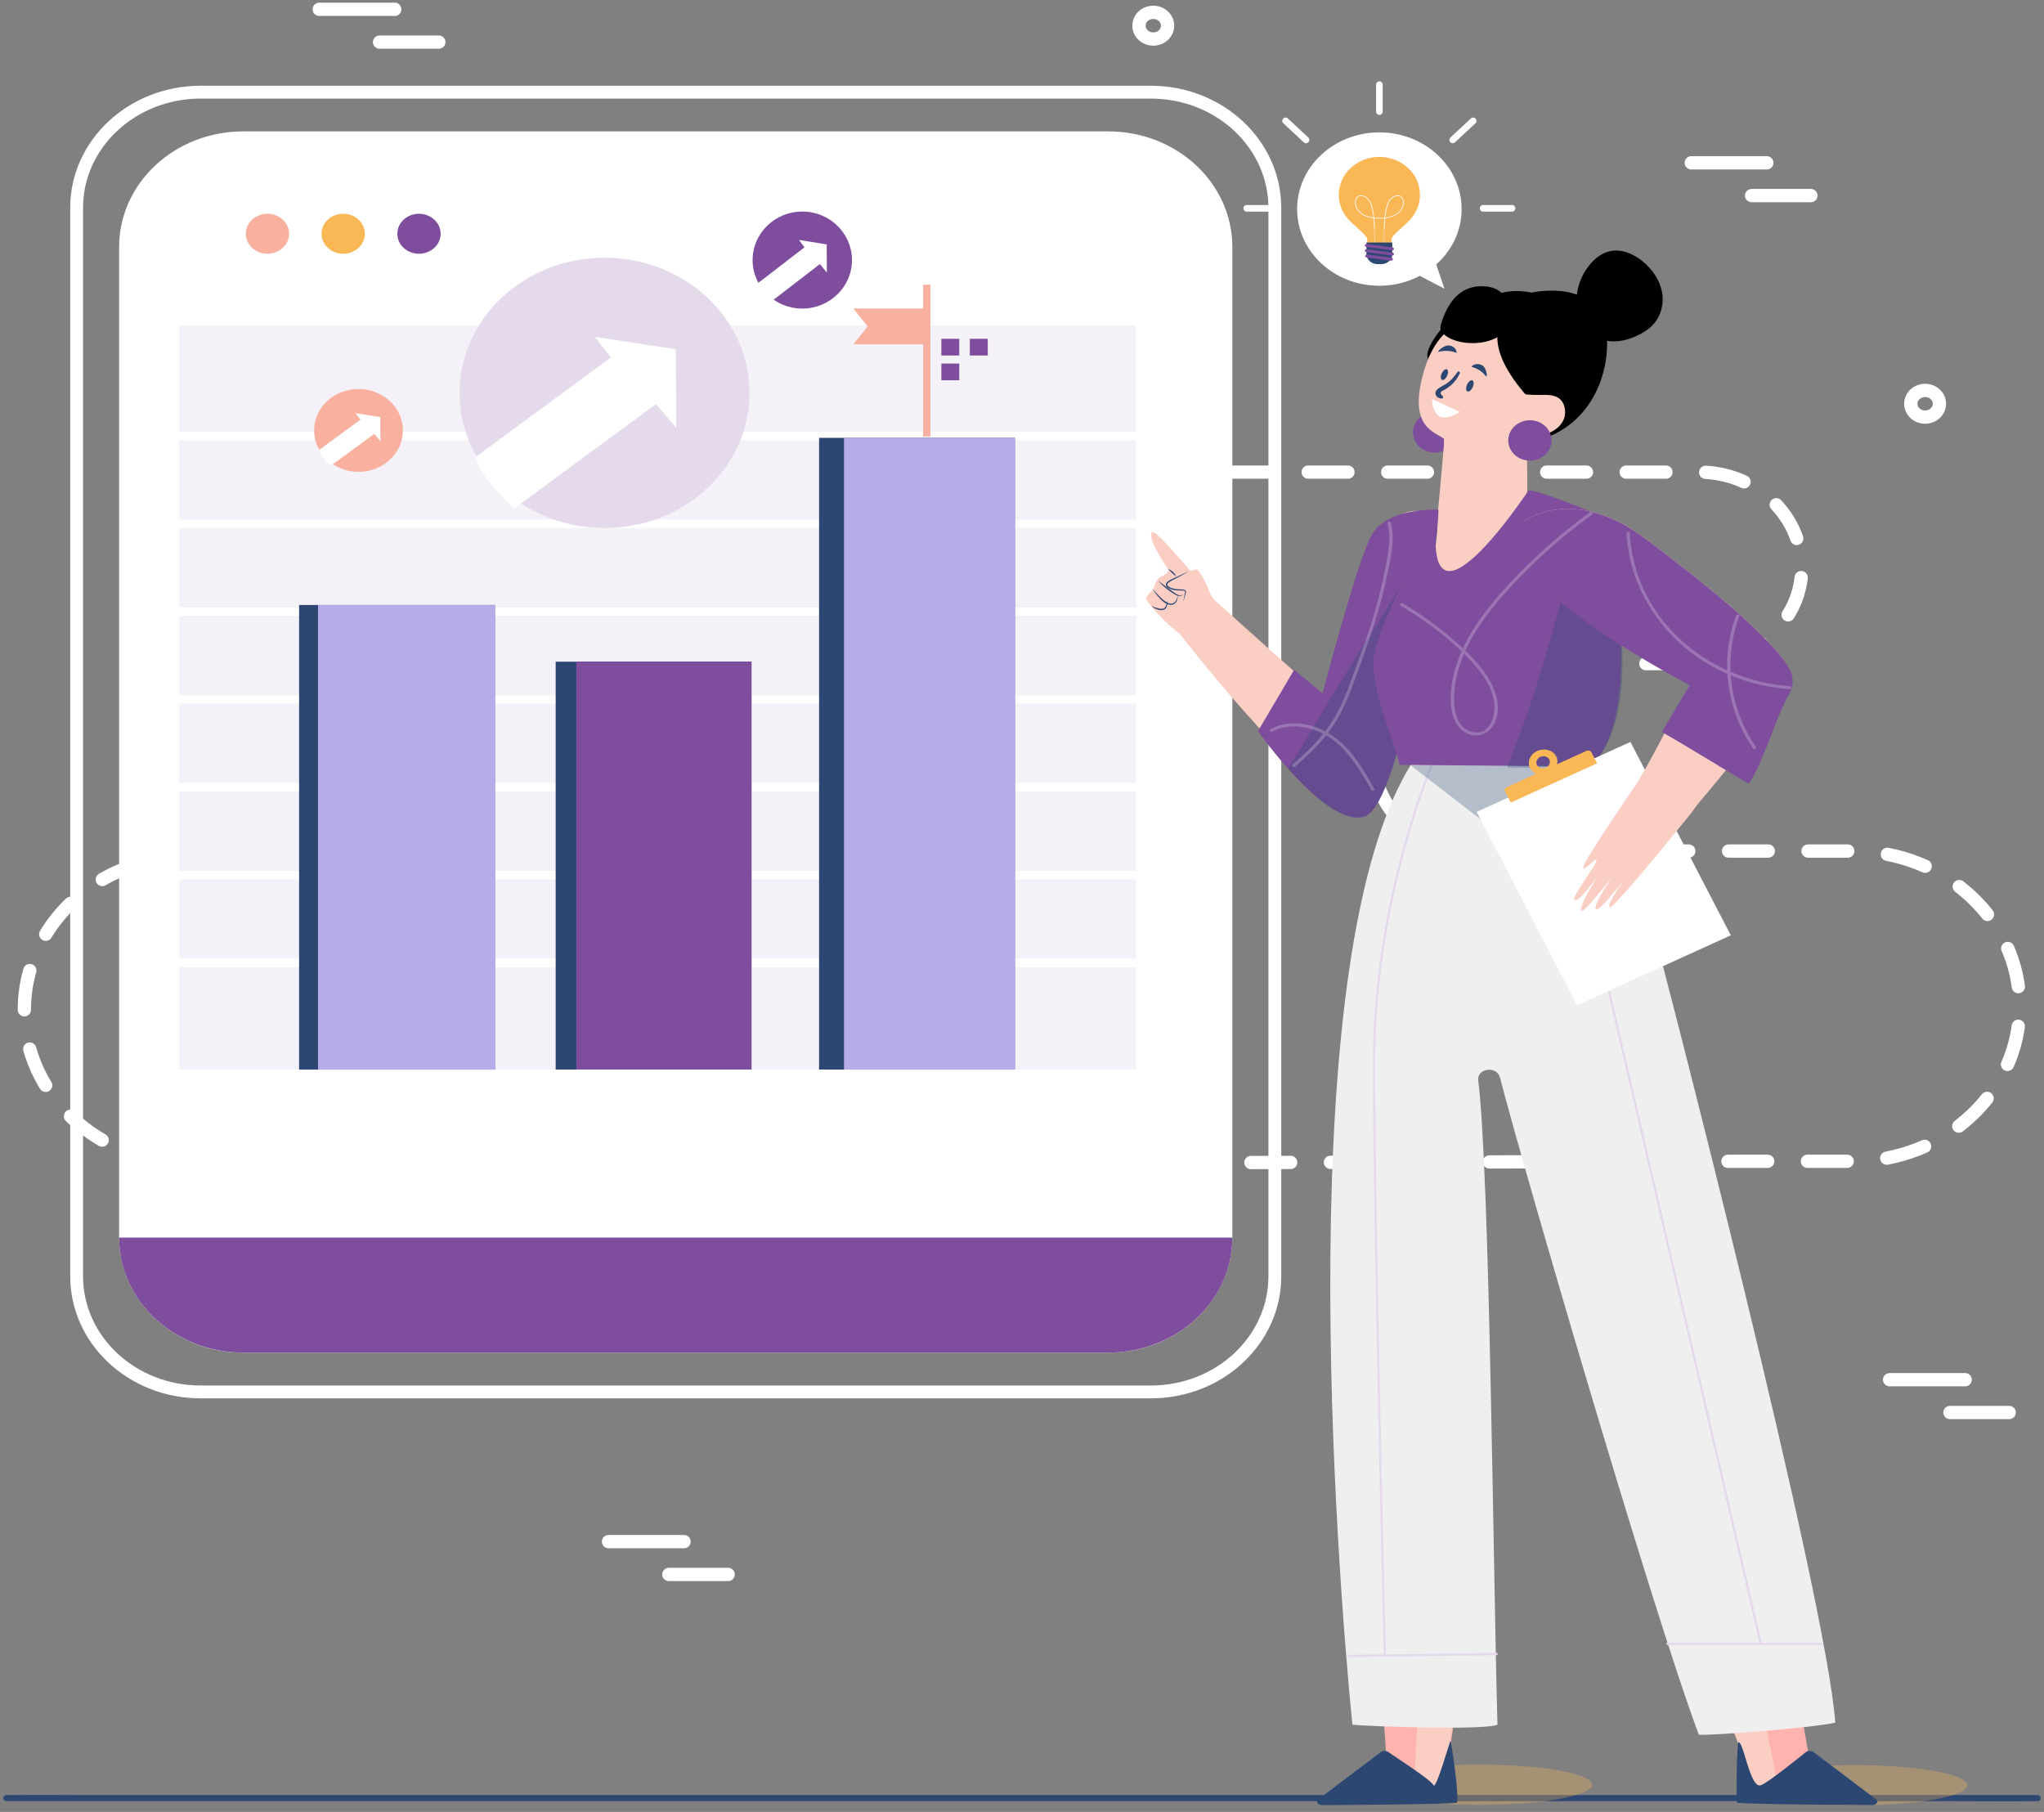 <svg width="308" height="273" viewBox="0 0 308 273" fill="none" xmlns="http://www.w3.org/2000/svg">
<rect x="0" y="0" width="308" height="273" fill="#808080" stroke="none"/>
<path d="M222.108 128.227C213.743 128.227 206.963 121.905 206.963 114.107C206.963 106.308 213.743 99.986 222.108 99.986H255.647C264.037 99.986 271.182 93.903 271.481 86.085C271.794 77.878 264.751 71.133 256.017 71.133H57.894C49.103 71.133 41.977 77.777 41.977 85.972C41.977 94.168 49.103 100.812 57.894 100.812H86.957C95.177 100.812 102.177 106.771 102.468 114.43C102.775 122.469 95.875 129.078 87.32 129.078H28.415C14.745 129.078 3.664 139.409 3.664 152.154C3.664 164.899 14.745 175.231 28.415 175.231H159.912L262.462 174.969H279.271C293.114 174.969 304.337 164.506 304.337 151.599C304.337 138.692 293.114 128.228 279.271 128.228H222.108V128.227Z" stroke="white" stroke-width="2" stroke-linecap="round" stroke-linejoin="round" stroke-dasharray="5.99 5.99"/>
<path d="M175.938 3.87C175.938 4.981 174.973 5.881 173.781 5.881C172.591 5.881 171.625 4.981 171.625 3.87C171.625 2.759 172.59 1.859 173.781 1.859C174.973 1.86 175.938 2.76 175.938 3.87Z" stroke="white" stroke-width="2" stroke-miterlimit="10" stroke-linecap="round" stroke-linejoin="round"/>
<path d="M292.243 60.835C292.243 61.945 291.277 62.845 290.086 62.845C288.895 62.845 287.93 61.945 287.93 60.835C287.93 59.724 288.895 58.824 290.086 58.824C291.277 58.824 292.243 59.724 292.243 60.835Z" stroke="white" stroke-width="2" stroke-miterlimit="10" stroke-linecap="round" stroke-linejoin="round"/>
<path d="M48.102 1.402H59.484" stroke="white" stroke-width="2" stroke-miterlimit="10" stroke-linecap="round" stroke-linejoin="round"/>
<path d="M57.195 6.344H66.126" stroke="white" stroke-width="2" stroke-miterlimit="10" stroke-linecap="round" stroke-linejoin="round"/>
<path d="M254.848 24.531H266.231" stroke="white" stroke-width="2" stroke-miterlimit="10" stroke-linecap="round" stroke-linejoin="round"/>
<path d="M263.941 29.469H272.873" stroke="white" stroke-width="2" stroke-miterlimit="10" stroke-linecap="round" stroke-linejoin="round"/>
<path d="M284.734 207.875H296.117" stroke="white" stroke-width="2" stroke-miterlimit="10" stroke-linecap="round" stroke-linejoin="round"/>
<path d="M293.828 212.82H302.759" stroke="white" stroke-width="2" stroke-miterlimit="10" stroke-linecap="round" stroke-linejoin="round"/>
<path d="M91.695 232.273H103.079" stroke="white" stroke-width="2" stroke-miterlimit="10" stroke-linecap="round" stroke-linejoin="round"/>
<path d="M100.789 237.219H109.72" stroke="white" stroke-width="2" stroke-miterlimit="10" stroke-linecap="round" stroke-linejoin="round"/>
<path d="M0.977 271.38C3.724 271.38 6.472 271.38 9.219 271.38C16.629 271.38 24.038 271.38 31.447 271.38C42.432 271.38 53.417 271.38 64.402 271.38C77.804 271.38 91.206 271.38 104.609 271.38C119.237 271.38 133.864 271.38 148.492 271.38C163.358 271.38 178.225 271.38 193.091 271.38C206.858 271.38 220.625 271.38 234.391 271.38C246.067 271.38 257.742 271.38 269.417 271.38C277.811 271.38 286.206 271.38 294.6 271.38C298.566 271.38 302.537 271.429 306.503 271.38C306.676 271.378 306.85 271.38 307.023 271.38C307.658 271.38 307.66 270.459 307.023 270.459C304.276 270.459 301.528 270.459 298.781 270.459C291.372 270.459 283.963 270.459 276.553 270.459C265.568 270.459 254.583 270.459 243.598 270.459C230.196 270.459 216.794 270.459 203.392 270.459C188.763 270.459 174.136 270.459 159.508 270.459C144.642 270.459 129.775 270.459 114.909 270.459C101.142 270.459 87.376 270.459 73.609 270.459C61.934 270.459 50.258 270.459 38.583 270.459C30.189 270.459 21.794 270.459 13.4 270.459C9.434 270.459 5.463 270.41 1.497 270.459C1.324 270.462 1.15 270.459 0.977 270.459C0.341 270.459 0.341 271.38 0.977 271.38Z" fill="#2D4773"/>
<path d="M11.547 192.294V31.312C11.547 21.688 19.915 13.887 30.236 13.887H173.408C183.73 13.887 192.098 21.688 192.098 31.312V192.294C192.098 201.918 183.73 209.72 173.408 209.72H30.237C19.915 209.72 11.547 201.918 11.547 192.294Z" stroke="white" stroke-width="1.935" stroke-miterlimit="10"/>
<path d="M167.007 203.806H36.639C26.317 203.806 17.949 196.005 17.949 186.381V37.222C17.949 27.599 26.317 19.797 36.639 19.797H167.007C177.328 19.797 185.696 27.599 185.696 37.222V186.381C185.696 196.005 177.328 203.806 167.007 203.806Z" fill="white"/>
<path d="M17.949 186.465C17.949 196.042 26.358 203.806 36.73 203.806H166.916C177.288 203.806 185.696 196.043 185.696 186.465H17.949Z" fill="#7E4D9D"/>
<path d="M43.562 35.218C43.562 33.555 42.101 32.207 40.3 32.207C38.499 32.207 37.039 33.555 37.039 35.218C37.039 36.881 38.499 38.23 40.3 38.23C42.101 38.23 43.562 36.881 43.562 35.218Z" fill="#F9B09F"/>
<path d="M54.976 35.218C54.976 33.555 53.516 32.207 51.715 32.207C49.914 32.207 48.453 33.555 48.453 35.218C48.453 36.881 49.914 38.23 51.715 38.23C53.516 38.23 54.976 36.881 54.976 35.218Z" fill="#FAB755"/>
<path d="M66.394 35.218C66.394 33.555 64.933 32.207 63.132 32.207C61.331 32.207 59.871 33.555 59.871 35.218C59.871 36.881 61.331 38.23 63.132 38.23C64.934 38.23 66.394 36.881 66.394 35.218Z" fill="#7E4D9D"/>
<path opacity="0.37" d="M171.191 49.039H27.031V161.149H171.191V49.039Z" fill="#E4DAEB"/>
<path d="M25.828 65.684C27.395 65.684 171.565 65.684 171.565 65.684" stroke="white" stroke-width="1.271" stroke-miterlimit="10"/>
<path d="M25.828 78.918C27.395 78.918 171.565 78.918 171.565 78.918" stroke="white" stroke-width="1.271" stroke-miterlimit="10"/>
<path d="M25.828 92.148C27.395 92.148 171.565 92.148 171.565 92.148" stroke="white" stroke-width="1.271" stroke-miterlimit="10"/>
<path d="M25.828 105.387C27.395 105.387 171.565 105.387 171.565 105.387" stroke="white" stroke-width="1.271" stroke-miterlimit="10"/>
<path d="M25.828 118.621C27.395 118.621 171.565 118.621 171.565 118.621" stroke="white" stroke-width="1.271" stroke-miterlimit="10"/>
<path d="M25.828 131.852C27.395 131.852 171.565 131.852 171.565 131.852" stroke="white" stroke-width="1.271" stroke-miterlimit="10"/>
<path d="M25.828 145.086C27.395 145.086 171.565 145.086 171.565 145.086" stroke="white" stroke-width="1.271" stroke-miterlimit="10"/>
<path d="M74.578 91.152H45.07V161.152H74.578V91.152Z" fill="#2D4773"/>
<path d="M74.576 91.152H47.922V161.152H74.576V91.152Z" fill="#B6ACE9"/>
<path d="M113.238 99.695H83.731V161.147H113.238V99.695Z" fill="#2D4773"/>
<path d="M113.239 99.695H86.844V161.147H113.239V99.695Z" fill="#7E4D9D"/>
<path d="M152.929 65.969H123.422V161.15H152.929V65.969Z" fill="#2D4773"/>
<path d="M152.928 65.969H127.18V161.15H152.928V65.969Z" fill="#B6ACE9"/>
<path d="M139.648 42.902V65.772" stroke="#F9B09F" stroke-width="1.098" stroke-miterlimit="10"/>
<path d="M128.586 51.87H139.888V46.488H128.586L130.75 49.179L128.586 51.87Z" fill="#F9B09F"/>
<path d="M146.141 53.562H148.84V51.047H146.141V53.562Z" fill="#7E4D9D"/>
<path d="M141.849 53.562H144.547V51.047H141.849V53.562Z" fill="#7E4D9D"/>
<path d="M141.849 57.293H144.547V54.777H141.849V57.293Z" fill="#7E4D9D"/>
<path d="M106.541 73.597C115.072 65.643 115.072 52.748 106.541 44.794C98.011 36.84 84.18 36.84 75.649 44.794C67.118 52.748 67.118 65.643 75.649 73.597C84.18 81.55 98.011 81.55 106.541 73.597Z" fill="#E4DAEB"/>
<path d="M71.754 68.793L92.043 53.865L89.643 50.746L101.845 52.63L101.898 64.455L98.847 60.884L77.494 76.595C77.494 76.595 71.822 71.552 71.754 68.793Z" fill="white"/>
<path d="M120.893 46.491C125.028 46.491 128.379 43.219 128.379 39.183C128.379 35.147 125.028 31.875 120.893 31.875C116.758 31.875 113.406 35.147 113.406 39.183C113.406 43.219 116.758 46.491 120.893 46.491Z" fill="#7E4D9D"/>
<path d="M114.262 42.624L121.216 37.268L120.393 36.148L124.575 36.824L124.594 41.067L123.548 39.786L116.229 45.423C116.229 45.423 114.285 43.614 114.262 42.624Z" fill="white"/>
<path d="M54.02 71.092C57.716 71.092 60.712 68.298 60.712 64.853C60.712 61.407 57.716 58.613 54.02 58.613C50.324 58.613 47.328 61.407 47.328 64.853C47.328 68.298 50.324 71.092 54.02 71.092Z" fill="#F9B09F"/>
<path d="M48.094 67.791L54.309 63.218L53.573 62.262L57.311 62.839L57.328 66.462L56.394 65.368L49.852 70.181C49.852 70.181 48.114 68.636 48.094 67.791Z" fill="white"/>
<path d="M216.407 39.853C218.769 37.75 220.243 34.786 220.243 31.5C220.243 25.119 214.694 19.945 207.85 19.945C201.005 19.945 195.457 25.118 195.457 31.5C195.457 37.882 201.005 43.054 207.85 43.054C210.069 43.054 212.15 42.508 213.952 41.555L213.94 41.564L217.652 43.492L216.419 39.845L216.407 39.853Z" fill="white"/>
<path d="M207.852 12.754V16.815" stroke="white" stroke-miterlimit="10" stroke-linecap="round" stroke-linejoin="round"/>
<path d="M227.84 31.387H223.484" stroke="white" stroke-miterlimit="10" stroke-linecap="round" stroke-linejoin="round"/>
<path d="M192.223 31.387H187.867" stroke="white" stroke-miterlimit="10" stroke-linecap="round" stroke-linejoin="round"/>
<path d="M218.902 21.082L221.982 18.211" stroke="white" stroke-miterlimit="10" stroke-linecap="round" stroke-linejoin="round"/>
<path d="M196.799 21.082L193.719 18.211" stroke="white" stroke-miterlimit="10" stroke-linecap="round" stroke-linejoin="round"/>
<path d="M201.738 29.341C201.738 26.193 204.475 23.641 207.852 23.641C211.229 23.641 213.966 26.193 213.966 29.341C213.966 30.596 213.531 31.756 212.794 32.697C211.921 33.923 209.654 35.308 209.654 36.137V37.084C209.654 37.273 209.489 37.427 209.286 37.427H208.304H207.401H206.419C206.216 37.427 206.051 37.273 206.051 37.084V36.137C206.051 35.308 203.783 33.923 202.911 32.697C202.174 31.756 201.738 30.596 201.738 29.341Z" fill="#FAB755"/>
<path d="M208.545 37.335C208.538 37.192 208.429 34.904 208.625 32.898C208.384 32.924 208.127 32.938 207.851 32.938C207.575 32.938 207.317 32.924 207.076 32.898C207.273 34.904 207.163 37.192 207.156 37.335L207.048 37.33C207.05 37.295 207.163 34.928 206.963 32.885C205.149 32.649 204.337 31.692 204.192 30.788C204.107 30.259 204.3 29.734 204.652 29.537C204.865 29.418 205.124 29.394 205.398 29.467C205.83 29.583 206.24 29.93 206.496 30.396C206.791 30.933 206.965 31.826 207.066 32.795C207.309 32.823 207.57 32.838 207.85 32.838C208.13 32.838 208.391 32.824 208.634 32.795C208.735 31.826 208.91 30.933 209.205 30.396C209.46 29.93 209.871 29.583 210.302 29.467C210.577 29.394 210.835 29.418 211.048 29.537C211.4 29.733 211.593 30.259 211.509 30.788C211.363 31.692 210.551 32.65 208.738 32.885C208.537 34.928 208.65 37.295 208.652 37.33L208.545 37.335ZM210.606 29.527C210.518 29.527 210.427 29.539 210.333 29.564C209.93 29.672 209.544 30 209.301 30.442C209.018 30.959 208.848 31.83 208.749 32.781C210.486 32.548 211.264 31.635 211.403 30.773C211.48 30.291 211.304 29.797 210.994 29.623C210.878 29.559 210.747 29.527 210.606 29.527ZM205.096 29.527C204.955 29.527 204.823 29.559 204.708 29.624C204.397 29.797 204.221 30.291 204.299 30.773C204.438 31.635 205.216 32.549 206.953 32.782C206.854 31.83 206.684 30.959 206.4 30.442C206.158 30.001 205.772 29.673 205.368 29.565C205.275 29.539 205.183 29.527 205.096 29.527Z" fill="white"/>
<path d="M212.95 29.671C212.757 29.671 212.599 29.525 212.599 29.344C212.599 27.315 211.128 25.552 209.023 25.054C208.835 25.01 208.721 24.832 208.769 24.657C208.816 24.482 209.007 24.376 209.195 24.42C211.612 24.991 213.301 27.015 213.301 29.343C213.301 29.524 213.145 29.671 212.95 29.671Z" fill="#FAB755"/>
<path d="M207.734 24.577C207.734 24.758 207.892 24.904 208.085 24.904C208.279 24.904 208.436 24.758 208.436 24.577C208.436 24.397 208.279 24.25 208.085 24.25C207.892 24.25 207.734 24.397 207.734 24.577Z" fill="#FAB755"/>
<g opacity="0.55">
<path d="M213.958 29.68C213.621 32.017 211.596 34.437 207.856 34.437C204.115 34.437 202.167 31.904 201.754 29.68C201.824 30.805 202.244 31.843 202.915 32.699C203.787 33.925 206.055 35.309 206.055 36.139V37.086C206.055 37.275 206.22 37.429 206.422 37.429H207.405H208.307H209.29C209.493 37.429 209.657 37.275 209.657 37.086V36.139C209.657 35.309 211.925 33.925 212.797 32.699C213.468 31.843 213.887 30.805 213.958 29.68Z" fill="#FAB755"/>
</g>
<path d="M209.798 36.543H205.906V38.272C205.906 38.555 205.993 38.831 206.154 39.07C206.461 39.52 206.994 39.794 207.566 39.794H208.137C208.709 39.794 209.242 39.52 209.549 39.07C209.711 38.832 209.797 38.555 209.797 38.272V36.543H209.798Z" fill="#2D4773"/>
<path d="M209.799 37.718C209.788 37.718 209.776 37.717 209.765 37.715L205.874 37.213C205.741 37.196 205.648 37.081 205.666 36.957C205.685 36.833 205.808 36.747 205.94 36.764L209.832 37.267C209.965 37.284 210.058 37.398 210.039 37.522C210.022 37.636 209.918 37.718 209.799 37.718Z" fill="#7E4D9D"/>
<path d="M209.799 38.503C209.788 38.503 209.776 38.502 209.765 38.501L205.874 37.998C205.741 37.98 205.648 37.866 205.666 37.742C205.685 37.618 205.808 37.532 205.94 37.549L209.832 38.052C209.965 38.069 210.058 38.183 210.039 38.307C210.022 38.421 209.918 38.503 209.799 38.503Z" fill="#7E4D9D"/>
<path d="M209.643 39.274C209.632 39.274 209.621 39.273 209.609 39.271L205.921 38.795C205.788 38.778 205.695 38.663 205.713 38.539C205.732 38.415 205.855 38.329 205.987 38.346L209.676 38.822C209.809 38.84 209.902 38.954 209.883 39.078C209.866 39.191 209.762 39.274 209.643 39.274Z" fill="#7E4D9D"/>
<path opacity="0.3" d="M222.954 271.937C232.322 271.937 239.916 270.579 239.916 268.904C239.916 267.229 232.322 265.871 222.954 265.871C213.586 265.871 205.992 267.229 205.992 268.904C205.992 270.579 213.586 271.937 222.954 271.937Z" fill="#FAB755"/>
<path opacity="0.3" d="M279.493 272.015C288.861 272.015 296.455 270.657 296.455 268.982C296.455 267.307 288.861 265.949 279.493 265.949C270.125 265.949 262.531 267.307 262.531 268.982C262.531 270.657 270.125 272.015 279.493 272.015Z" fill="#FAB755"/>
<path d="M242.167 51.492C242.259 59.203 237.189 67.098 227.016 66.889L219.766 77.879L215.085 53.696C214.868 52.063 218.028 48.165 219.562 47.342C223.763 45.102 226.061 43.161 230.802 44.082C230.802 44.082 242.049 41.529 242.167 51.492Z" fill="black"/>
<path d="M238.2 48.829C236.946 45.892 237.486 42.352 239.568 39.856C240.356 38.912 241.399 38.089 242.653 37.832C244.39 37.476 246.184 38.275 247.519 39.371C248.964 40.559 250.069 42.151 250.422 43.917C250.776 45.684 250.322 47.617 249.047 48.964C248.399 49.648 247.568 50.164 246.693 50.573C245.367 51.192 243.869 51.586 242.402 51.386C240.935 51.186 239.52 50.303 239.038 48.996L238.2 48.829Z" fill="black"/>
<path d="M216.181 68.187C217.984 68.187 219.445 66.825 219.445 65.144C219.445 63.464 217.984 62.102 216.181 62.102C214.379 62.102 212.918 63.464 212.918 65.144C212.918 66.825 214.379 68.187 216.181 68.187Z" fill="#7E4D9D"/>
<path d="M229.804 59.361C229.949 59.531 232.04 59.503 232.274 59.502C233.247 59.497 235.495 59.304 235.812 61.679C236.133 64.08 233.679 65.431 232.203 65.506C231.777 65.528 230.793 65.609 230.505 65.902C229.617 66.803 230.556 73.798 229.873 76.251C228.364 81.669 231.572 79.116 231.572 79.116C231.572 79.116 210.742 99.826 216.492 79.099C216.492 79.099 217.695 66.233 217.625 66.166C216.437 65.059 211.822 64.583 214.724 55.411C217.412 46.915 224.097 47.52 225.796 47.8C227.229 48.037 222.585 50.942 229.804 59.361Z" fill="#FBCEC4"/>
<path d="M217.094 48.955C216.297 51.625 225.059 53.62 227.847 48.637C227.847 48.637 228.158 43.544 223.931 43.161C221.75 42.963 218.711 43.541 217.094 48.955Z" fill="black"/>
<path d="M234.706 62.364C234.706 62.364 233.176 59.354 231.234 63.388L234.706 62.364Z" fill="#FBCEC4"/>
<path d="M215.798 60.129L219.961 62.062C219.961 62.062 217.924 63.444 216.824 62.688C215.724 61.932 215.798 60.129 215.798 60.129Z" fill="white"/>
<path d="M223.864 56.638C224.225 57.108 224.016 55.467 223.423 55.089C222.83 54.711 222.065 54.793 221.715 55.271C221.715 55.271 222.997 55.508 223.864 56.638Z" fill="#2D4773"/>
<path d="M216.886 52.992C216.289 53.148 217.554 51.989 218.27 52.041C218.987 52.092 219.528 52.602 219.48 53.178C219.48 53.178 218.321 52.616 216.886 52.992Z" fill="#2D4773"/>
<path d="M221.927 58.31C221.726 58.774 221.367 59.076 221.126 58.985C220.885 58.894 220.853 58.445 221.053 57.98C221.254 57.516 221.613 57.214 221.854 57.305C222.095 57.396 222.128 57.846 221.927 58.31Z" fill="#2D4773"/>
<path d="M218.07 56.596C217.878 57.039 217.536 57.328 217.305 57.241C217.075 57.155 217.043 56.725 217.235 56.282C217.427 55.838 217.769 55.55 218 55.636C218.23 55.723 218.261 56.153 218.07 56.596Z" fill="#2D4773"/>
<path d="M217.624 66.168C217.624 66.168 221.969 66.942 224.163 66.81C226.357 66.678 217.092 72.353 217.624 66.168Z" fill="#FBCEC4"/>
<path d="M219.609 56.065C219.242 56.635 218.757 57.165 218.224 57.609C217.726 58.025 217.031 58.243 216.568 58.677C215.97 59.239 216.434 60.057 217.245 60.045C217.444 60.041 217.541 59.817 217.406 59.683C217.222 59.501 216.924 59.336 217.214 58.978C217.286 58.889 217.511 58.822 217.612 58.765C217.953 58.571 218.276 58.348 218.575 58.1C219.203 57.58 219.622 56.968 219.966 56.26C220.074 56.038 219.75 55.847 219.609 56.065Z" fill="#2D4773"/>
<path d="M233.8 66.359C233.8 64.679 232.339 63.316 230.537 63.316C228.735 63.316 227.273 64.679 227.273 66.359C227.273 68.039 228.735 69.402 230.537 69.402C232.339 69.402 233.8 68.039 233.8 66.359Z" fill="#7E4D9D"/>
<path d="M220.013 253.412L218.432 263.878C218.432 263.878 215.897 270.818 213.543 268.132C211.189 265.445 208.859 264.025 208.859 264.025L208.086 253.145L220.013 253.412Z" fill="#FFB3AF"/>
<path d="M213.849 253.805L212.969 271.068C212.969 271.068 220.419 272.111 217.65 267.462L219.751 254.564L213.849 253.805Z" fill="#FBCEC4"/>
<path d="M208.081 263.971L198.681 271.075C198.2 271.408 198.544 271.969 199.231 271.975C199.231 271.975 219.551 271.867 219.58 271.59C219.762 269.872 218.907 263.854 218.576 262.29C218.529 262.066 216.401 269.693 216.02 268.984C215.514 268.039 209.666 264.353 209.234 263.998C208.942 263.757 208.403 263.749 208.081 263.971Z" fill="#2D4773"/>
<path d="M258.637 253.412L262.902 263.878C262.902 263.878 265.437 270.818 267.791 268.132C270.145 265.445 272.475 264.025 272.475 264.025L270.563 253.145L258.637 253.412Z" fill="#FFB3AF"/>
<path d="M264.798 253.805L268.362 271.068C268.362 271.068 260.911 272.111 263.68 267.462L258.895 254.564L264.798 253.805Z" fill="#FBCEC4"/>
<path d="M273.253 263.971L282.653 271.075C283.134 271.408 282.791 271.969 282.103 271.974C282.103 271.974 261.783 271.866 261.754 271.589C261.572 269.872 261.755 262.492 261.972 262.492C262.765 262.492 263.717 269.498 265.313 268.983C266.383 268.638 271.668 264.352 272.1 263.997C272.392 263.757 272.932 263.748 273.253 263.971Z" fill="#2D4773"/>
<path d="M239.113 115.088C243.422 122.192 245.701 127.395 248.177 136.426C251.049 146.9 275.194 240.498 276.549 259.549C273.009 260.345 258.228 261.491 255.991 261.375C248.875 242.361 229.081 174.345 226.029 162.367C225.56 160.526 222.509 160.93 222.747 162.81C224.479 176.488 224.992 236.427 225.645 259.855C223.789 260.735 205.926 260.105 203.782 259.855C201.451 236.394 194.236 143.52 212.919 114.731C221.46 113.631 230.45 114.847 239.113 115.088Z" fill="#EFEFEF"/>
<path d="M215.858 115.035C215.858 115.035 207.047 135.283 207.047 160.063C207.047 184.843 208.679 249.207 208.679 249.207" stroke="#E4DAEB" stroke-width="0.339" stroke-miterlimit="10"/>
<path d="M265.292 247.523L234.637 115.781" stroke="#E4DAEB" stroke-width="0.339" stroke-miterlimit="10"/>
<path opacity="0.3" d="M212.594 115.335L250.446 144.542C250.446 144.542 244.947 125.664 238.699 114.727L212.594 115.335Z" fill="#2D4773"/>
<path d="M225.645 249.207L203.129 249.511" stroke="#E4DAEB" stroke-width="0.339" stroke-miterlimit="10"/>
<path d="M274.59 247.686L251.133 247.664" stroke="#E4DAEB" stroke-width="0.339" stroke-miterlimit="10"/>
<path d="M177.756 95.476C177.756 95.476 200.748 125.202 206.135 121.658C206.135 121.658 212.315 117.59 209.207 100.983C209.201 99.371 209.192 98.252 209.254 97.999C209.254 97.999 210.59 81.603 213.481 78.207C213.798 77.834 214.756 77.141 214.628 77.112C205.8 75.054 202.422 95.747 199.988 105.321C199.888 105.717 183.036 90.415 183.036 90.415C183.036 90.415 174.209 79.533 173.593 80.155C172.701 81.056 176.121 85.909 176.121 85.909C176.121 85.909 175.898 86.463 175.229 86.741C174.559 87.019 174.188 87.434 173.964 88.266C173.741 89.098 172.849 89.583 172.7 90.068C172.551 90.554 175.873 94.205 177.756 95.476Z" fill="#FBCEC4"/>
<path d="M182.736 90.344C182.736 90.344 180.951 85.63 180.208 85.769C179.464 85.907 176.192 87.224 176.267 88.403C176.341 89.582 179.167 88.611 179.167 88.611C179.167 88.611 178.647 91.245 180.059 91.592C181.471 91.939 182.736 90.344 182.736 90.344Z" fill="#FBCEC4"/>
<path d="M178.349 88.406C178.349 88.406 178.424 89.585 177.383 89.793C177.383 89.793 177.159 91.041 175.821 90.763C175.821 90.763 176.193 91.317 175.375 91.456C175.375 91.456 178.87 94.992 178.349 88.406Z" fill="#FBCEC4"/>
<path d="M179.025 86.128C178.392 86.504 177.754 86.861 177.107 87.197C176.799 87.379 176.425 87.512 176.169 87.706C175.891 87.907 175.802 88.14 176.016 88.312C176.225 88.502 176.582 88.637 176.914 88.705C177.257 88.779 177.619 88.79 177.986 88.81C178.162 88.837 178.36 88.762 178.617 88.934C178.743 89.043 178.722 89.209 178.698 89.288L178.632 89.542L178.333 90.549L178.311 90.545L178.516 89.522C178.529 89.359 178.646 89.161 178.519 89.036C178.375 88.934 178.168 88.981 177.988 88.973C177.257 88.974 176.449 88.928 175.858 88.46C175.718 88.34 175.641 88.143 175.699 87.967C175.755 87.791 175.898 87.66 176.044 87.554C176.347 87.343 176.698 87.219 177.024 87.052L179.016 86.109L179.025 86.128Z" fill="#2D4773"/>
<path d="M176.056 85.762C176.204 85.807 176.337 85.865 176.451 85.94C176.569 86.011 176.664 86.102 176.771 86.182C176.854 86.282 176.952 86.371 177.025 86.481C177.102 86.587 177.16 86.709 177.203 86.843L177.187 86.857C176.795 86.505 176.412 86.144 176.039 85.776L176.056 85.762Z" fill="#2D4773"/>
<path d="M174.544 87.512C174.852 87.744 175.154 87.973 175.451 88.202C175.75 88.428 176.04 88.663 176.353 88.871C176.644 89.098 176.968 89.313 177.268 89.509C177.417 89.604 177.578 89.678 177.747 89.694C177.915 89.721 178.111 89.694 178.252 89.566L178.27 89.578C178.009 89.895 177.507 89.836 177.184 89.652C176.844 89.469 176.527 89.256 176.216 89.036C175.599 88.587 175.033 88.08 174.527 87.525L174.544 87.512Z" fill="#2D4773"/>
<path d="M177.458 89.792C177.436 90.198 177.402 90.699 176.926 91.003C176.699 91.153 176.391 91.158 176.145 91.099C175.892 91.04 175.675 90.926 175.477 90.8C175.097 90.52 174.791 90.205 174.505 89.875C174.218 89.546 173.962 89.195 173.734 88.825L173.752 88.812C174.035 89.139 174.33 89.456 174.634 89.766C174.941 90.072 175.246 90.384 175.608 90.63C175.953 90.868 176.433 91.074 176.84 90.861C177.237 90.646 177.349 90.185 177.436 89.787L177.458 89.792Z" fill="#2D4773"/>
<path d="M175.907 90.551C175.949 90.814 175.923 91.089 175.827 91.346C175.778 91.475 175.727 91.609 175.606 91.735C175.553 91.796 175.42 91.86 175.355 91.874C175.278 91.898 175.199 91.914 175.119 91.923C174.802 91.976 174.485 91.848 174.246 91.767C174.127 91.713 173.99 91.671 173.852 91.585C173.719 91.494 173.649 91.366 173.582 91.251L173.599 91.237C173.691 91.331 173.79 91.423 173.911 91.479C174.032 91.535 174.169 91.559 174.301 91.596C174.562 91.678 174.829 91.744 175.102 91.725C175.233 91.712 175.38 91.696 175.472 91.607C175.567 91.518 175.633 91.405 175.689 91.289C175.796 91.056 175.878 90.805 175.885 90.551L175.907 90.551Z" fill="#2D4773"/>
<path d="M216.743 76.793C216.743 76.793 208.911 76.368 206.63 80.713C204.35 85.058 199.294 104.469 199.294 104.469L195.011 100.911L189.559 110.154C189.559 110.154 199.79 124.711 205.54 123.048C211.29 121.384 216.81 82.715 216.743 76.793Z" fill="#7E4D9D"/>
<path opacity="0.3" d="M198.312 108.86C196.939 111.199 195.523 113.508 194.086 115.806C197.549 119.692 202.269 123.995 205.54 123.048C210.729 121.546 215.729 89.921 216.608 79.406C210.686 89.305 204.154 98.907 198.312 108.86Z" fill="#2D4773"/>
<path d="M216.669 77.011C216.918 77.573 206.624 94.894 206.92 100.409C207.219 105.966 211.136 114.413 210.818 115.249C210.818 115.249 228.512 115.374 239.511 115.497C247.353 109.101 243.831 84.604 241.197 77.72C241.197 77.72 232.498 74.019 230.336 73.871C230.336 73.871 213.743 99.016 216.669 77.011Z" fill="#7E4D9D"/>
<g opacity="0.3">
<path d="M241.606 81.556C241.606 81.556 239.651 79.938 237.34 78.188C237.175 78.449 236.999 78.707 236.831 78.968C237.915 80.314 237.542 81.868 236.954 84.022C233.802 95.563 232.334 102.257 227.113 115.643C233.482 115.778 231.828 115.405 239.513 115.491C247.354 109.095 244.24 88.44 241.606 81.556Z" fill="#2D4773"/>
</g>
<path d="M237.636 151.453L260.797 140.92L245.68 111.793L222.52 122.326L237.636 151.453Z" fill="white"/>
<path opacity="0.3" d="M237.636 151.453L260.797 140.92L245.68 111.793L222.52 122.326L237.636 151.453Z" fill="white"/>
<path d="M227.652 120.92L240.663 115.002L239.801 113.354C239.67 113.103 239.345 112.999 239.077 113.122L227.039 118.596C226.77 118.718 226.658 119.021 226.789 119.272L227.652 120.92Z" fill="#FAB755"/>
<path d="M230.567 115.738C231.057 116.675 232.333 117.034 233.416 116.542C234.5 116.049 234.98 114.89 234.491 113.954C234.001 113.017 232.726 112.658 231.642 113.151C230.558 113.643 230.077 114.801 230.567 115.738ZM231.599 115.268C231.367 114.825 231.595 114.275 232.108 114.042C232.621 113.809 233.226 113.979 233.458 114.423C233.69 114.867 233.462 115.415 232.949 115.649C232.436 115.883 231.832 115.712 231.599 115.268Z" fill="#FAB755"/>
<path d="M268.221 104.884C265.08 109.949 259.832 116.438 255.75 121.252C255.75 121.252 255.73 121.276 255.704 121.307C255.52 121.559 254.841 122.504 254.828 122.522C252.971 124.818 250.726 127.563 248.678 130.018C247.638 131.252 246.65 132.419 245.781 133.419C245.768 133.438 245.748 133.45 245.735 133.462C243.997 135.476 242.732 136.808 242.561 136.692C242.127 136.422 243.667 134.033 244.583 132.756C243.812 133.671 242.963 134.733 242.239 135.568C241.429 136.483 240.764 137.115 240.507 136.974C240.066 136.735 241.363 134.457 242.482 132.83C242.614 132.634 242.746 132.45 242.871 132.284C242.752 132.413 242.627 132.554 242.489 132.72C241.126 134.304 238.749 137.447 238.327 137.201C237.728 136.851 240.322 132.695 240.744 132.014C240.303 132.621 237.735 136.17 237.221 135.58C237.01 135.341 237.912 133.941 238.828 132.548C239.717 131.203 240.625 129.877 240.566 129.619C240.487 129.269 239.75 130.117 239.183 130.559C238.894 130.792 238.65 130.909 238.564 130.718C238.498 130.565 239.065 129.546 239.927 128.152C242.199 124.499 246.492 118.237 246.676 117.973C246.683 117.967 246.683 117.967 246.683 117.967C249.449 113.381 252.682 106.788 254.585 103.245C252.53 101.428 229.609 78.566 229.609 78.566C229.609 78.566 236.905 72.893 247.941 81.163C258.068 88.757 264.632 94.423 267.951 98.408C269.894 100.728 269.795 102.343 268.221 104.884Z" fill="#FBCEC4"/>
<path d="M254.586 103.244C254.121 104.108 251.037 109.155 250.441 110.308C253.847 112.215 260.124 116.119 263.493 118.081C265.404 115.575 267.992 107.216 269.367 104.998C270.945 102.451 269.891 100.727 267.953 98.406C264.629 94.426 258.065 88.755 247.939 81.165C236.905 72.894 229.608 78.563 229.608 78.563C229.608 78.563 219.876 84.411 254.586 103.244Z" fill="#7E4D9D"/>
<g opacity="0.22">
<path d="M211.1 91.292C215.14 93.68 219.009 96.596 222.072 100.043C223.546 101.704 224.869 103.661 225.151 105.845C225.383 107.639 224.651 110.808 221.99 110.31C219.359 109.818 219.051 106.807 219.116 104.796C219.184 102.723 219.699 100.686 220.5 98.757C222.156 94.77 224.964 91.279 227.952 88.08C231.561 84.215 235.567 80.685 239.892 77.523C240.141 77.34 239.79 77.017 239.543 77.198C235.14 80.417 231.067 84.019 227.406 87.965C224.179 91.446 221.17 95.286 219.615 99.701C218.858 101.852 218.449 104.176 218.666 106.442C218.844 108.299 219.761 110.414 221.973 110.773C223.866 111.079 225.177 109.569 225.553 107.998C226.044 105.951 225.299 103.807 224.196 102.045C222.75 99.732 220.637 97.784 218.53 95.994C216.302 94.1 213.894 92.4 211.349 90.895C211.079 90.735 210.832 91.133 211.1 91.292Z" fill="white"/>
<path d="M245.086 80.347C245.599 89.841 251.985 98.368 261.412 102.011C264.049 103.03 266.841 103.638 269.686 103.835C270.003 103.857 270.002 103.397 269.686 103.375C259.747 102.685 250.916 96.646 247.316 87.967C246.305 85.529 245.721 82.958 245.58 80.347C245.564 80.052 245.071 80.05 245.086 80.347Z" fill="white"/>
<path d="M261.607 92.752C259.135 99.364 260.1 106.882 264.171 112.765C264.343 113.013 264.771 112.783 264.598 112.533C260.592 106.744 259.652 99.379 262.083 92.874C262.188 92.594 261.711 92.473 261.607 92.752Z" fill="white"/>
<path d="M209.091 78.891C209.697 80.997 209.14 83.488 208.745 85.581C208.24 88.257 207.55 90.904 206.763 93.519C206.06 95.857 205.188 98.134 204.353 100.433C203.445 102.935 202.585 105.48 201.256 107.823C199.646 110.661 197.317 113.017 194.796 115.176C194.562 115.377 194.912 115.702 195.145 115.501C197.45 113.527 199.618 111.384 201.206 108.853C202.602 106.627 203.511 104.179 204.397 101.747C206.255 96.646 208.049 91.584 209.11 86.273C209.578 83.928 210.247 81.132 209.566 78.768C209.485 78.483 209.008 78.604 209.091 78.891Z" fill="white"/>
<path d="M191.686 110.237C194.622 108.687 198.318 109.578 200.83 111.462C203.475 113.444 205.099 116.315 206.657 119.061C206.806 119.323 207.232 119.091 207.084 118.828C205.397 115.855 203.599 112.692 200.575 110.71C197.949 108.988 194.335 108.31 191.437 109.839C191.16 109.985 191.409 110.384 191.686 110.237Z" fill="white"/>
</g>
</svg>
